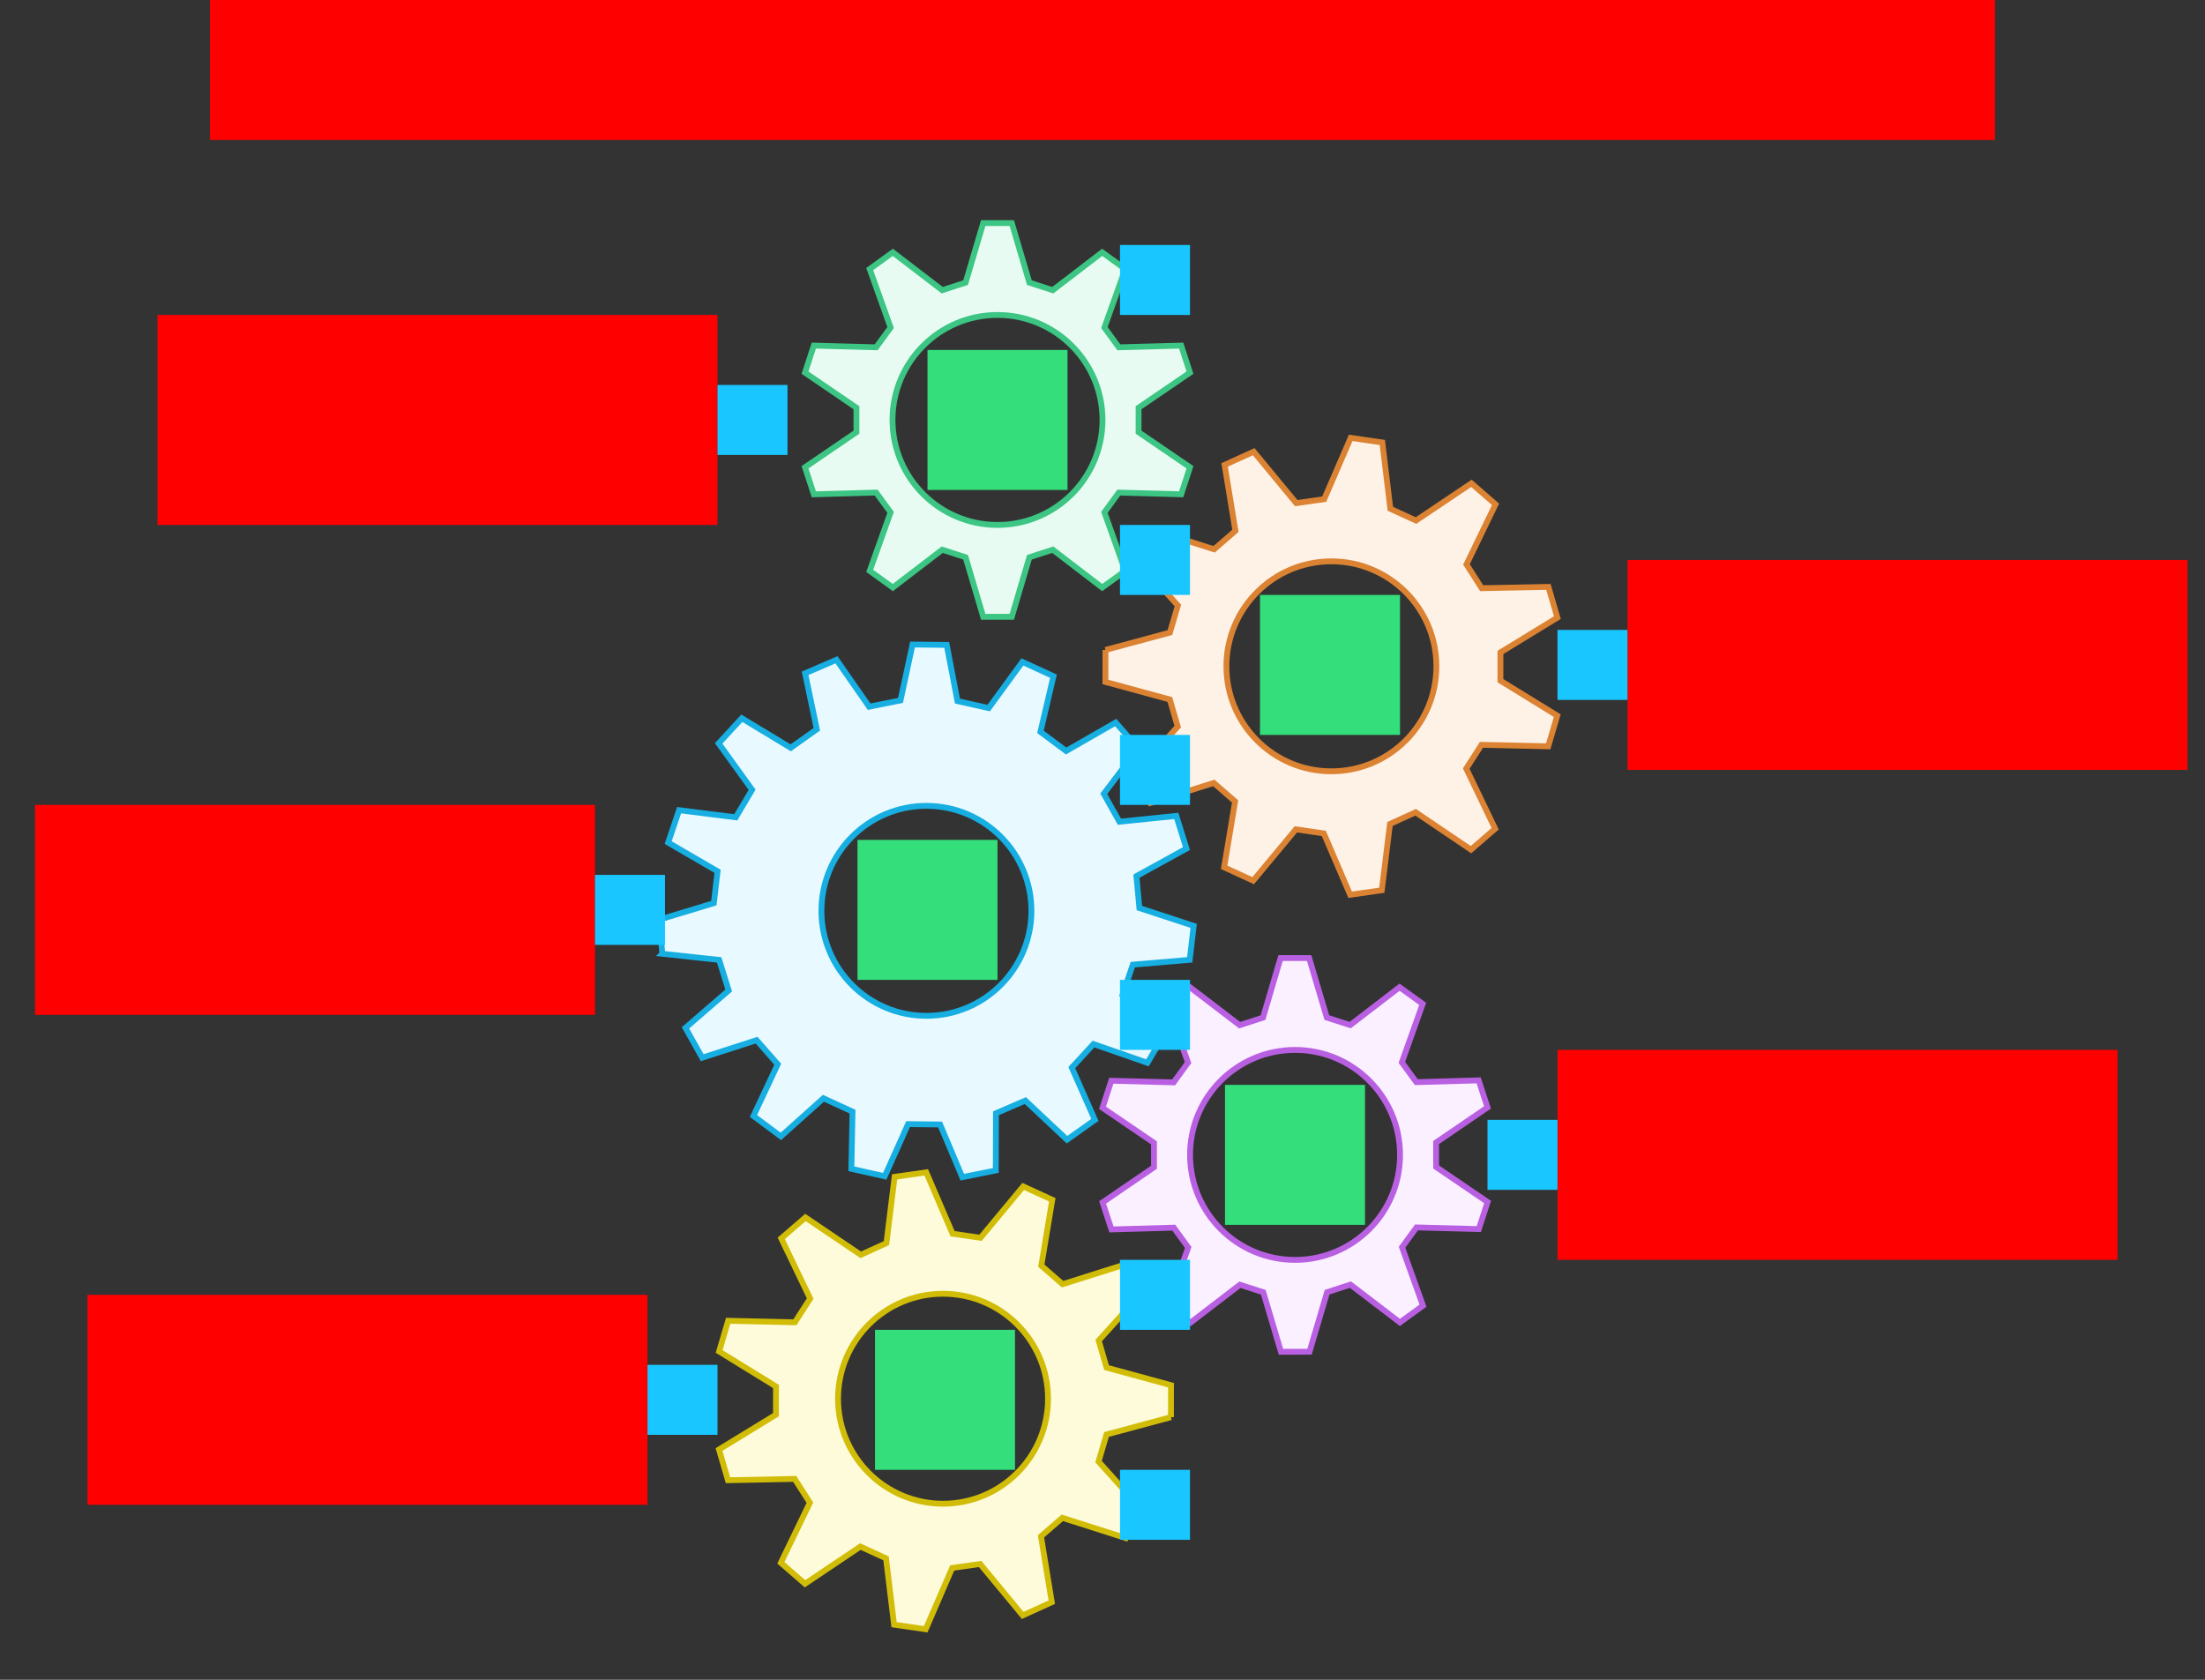 <svg xmlns="http://www.w3.org/2000/svg" width="756" height="576"><rect width="100%" height="100%" fill="#333333" stroke="none"/>    <g id="sequence-gears-vertical-v2--family--5">        <g id="lines">            <g id="g-5">                <g id="cu_2" >                    <path id="cu" transform="translate(246.521, 401.999)" fill="#fefbdb" d="M154.954 77.078 C154.952 79.06 154.951 80.06 154.946 83.945 L154.946 83.941 L132.854 89.892 C132.254 91.928 131.869 93.234 131.484 94.541 C131.099 95.845 130.715 97.149 130.116 99.181 L145.442 116.19 C144.434 117.754 143.785 118.762 143.264 119.571 C142.164 121.279 141.636 122.099 139.507 125.405 L117.703 118.458 L115.958 119.967 C114.019 121.643 112.92 122.593 110.383 124.788 L114.091 147.387 C111.456 148.588 110.28 149.123 109.105 149.658 C107.929 150.193 106.754 150.728 104.119 151.928 L89.526 134.286 C87.429 134.584 86.082 134.776 84.736 134.968 C83.39 135.16 82.044 135.351 79.947 135.65 L70.859 156.665 C67.994 156.248 66.716 156.063 65.438 155.877 C64.16 155.691 62.882 155.505 60.016 155.088 L57.267 132.352 C54.755 131.199 53.417 130.585 51.72 129.807 C50.816 129.392 49.81 128.93 48.471 128.316 L29.474 141.074 C25.951 138.012 25.573 137.683 23.274 135.683 C22.719 135.2 22.052 134.62 21.202 133.881 L31.17 113.27 L25.949 105.115 L3.074 105.566 C2.755 104.473 2.505 103.617 2.297 102.907 C1.449 100.001 1.306 99.51 0 95.04 L19.52 83.099 L19.532 73.414 L0.041 61.414 C0.859 58.636 1.224 57.396 1.589 56.156 C1.955 54.916 2.32 53.677 3.139 50.898 L26.013 51.417 C27.16 49.637 27.896 48.494 28.631 47.351 C29.369 46.206 30.106 45.061 31.255 43.277 L21.336 22.636 L29.625 15.467 L48.592 28.282 C50.802 27.276 52.105 26.683 53.54 26.029 C54.61 25.542 55.752 25.021 57.399 24.272 L60.202 1.544 L71.048 0 L80.084 21.042 C81.934 21.311 83.2 21.495 84.397 21.669 C85.912 21.89 87.318 22.094 89.66 22.434 L104.295 4.836 C106.928 6.043 108.102 6.582 109.276 7.121 C110.45 7.66 111.624 8.199 114.256 9.406 L110.494 31.995 L117.8 38.348 L139.621 31.466 L140.989 33.603 C142.733 36.329 142.958 36.68 145.532 40.7 L130.165 57.662 C131.34 61.684 131.684 62.861 132.838 66.812 L132.881 66.96 L154.959 72.978 L154.954 77.078 Z M40.803 77.624 C40.803 97.505 56.921 113.624 76.803 113.624 C96.685 113.624 112.803 97.505 112.803 77.624 C112.803 57.742 96.685 41.623 76.803 41.623 C56.921 41.623 40.803 57.742 40.803 77.624 Z"></path>
                    <path id="cu_1" transform="translate(246.521, 401.999)" fill="none" stroke="#d1bd08" stroke-width="2" stroke-linejoin="miter" stroke-linecap="none" stroke-miterlimit="4"  d="M 154.954 77.078 C 154.952 79.06 154.951 80.06 154.946 83.945 L 154.946 83.941 L 132.854 89.892 C 132.254 91.928 131.869 93.234 131.484 94.541 C 131.099 95.845 130.715 97.149 130.116 99.181 L 145.442 116.189 C 144.434 117.754 143.785 118.762 143.264 119.571 C 142.164 121.279 141.636 122.099 139.507 125.405 L 117.703 118.457 L 115.958 119.967 C 114.019 121.643 112.92 122.593 110.383 124.788 L 114.091 147.387 C 111.456 148.588 110.28 149.123 109.105 149.658 C 107.929 150.193 106.754 150.728 104.119 151.928 L 89.526 134.286 C 87.429 134.584 86.082 134.776 84.736 134.968 C 83.39 135.16 82.044 135.351 79.947 135.65 L 70.859 156.665 C 67.994 156.248 66.716 156.063 65.438 155.877 C 64.16 155.691 62.882 155.505 60.016 155.089 L 57.267 132.352 C 54.755 131.199 53.417 130.585 51.72 129.807 C 50.816 129.392 49.81 128.93 48.471 128.316 L 29.474 141.074 C 25.951 138.012 25.573 137.683 23.274 135.683 C 22.719 135.2 22.052 134.62 21.202 133.881 L 31.17 113.27 L 25.949 105.115 L 3.074 105.566 C 2.754 104.472 2.505 103.617 2.297 102.906 C 1.449 100.001 1.306 99.51 0 95.04 L 19.52 83.099 L 19.532 73.414 L 0.041 61.414 C 0.859 58.636 1.224 57.396 1.589 56.156 C 1.955 54.916 2.32 53.677 3.139 50.898 L 26.013 51.417 C 27.16 49.637 27.896 48.494 28.631 47.351 C 29.369 46.206 30.106 45.061 31.255 43.277 L 21.336 22.636 L 29.625 15.467 L 48.592 28.282 C 50.802 27.276 52.105 26.683 53.54 26.029 C 54.61 25.542 55.752 25.021 57.399 24.272 L 60.202 1.544 L 71.048 0 L 80.084 21.042 C 81.934 21.311 83.2 21.495 84.397 21.669 C 85.912 21.89 87.318 22.094 89.66 22.434 L 104.295 4.836 C 106.928 6.043 108.102 6.582 109.276 7.121 C 110.45 7.66 111.624 8.199 114.256 9.406 L 110.494 31.995 L 117.8 38.348 L 139.621 31.466 L 140.989 33.603 C 142.733 36.329 142.958 36.68 145.532 40.7 L 130.165 57.662 C 131.34 61.684 131.684 62.861 132.838 66.812 L 132.881 66.96 L 154.959 72.978 L 154.954 77.078 Z M 40.803 77.624 C 40.803 97.505 56.921 113.624 76.803 113.624 C 96.685 113.624 112.803 97.505 112.803 77.624 C 112.803 57.742 96.685 41.623 76.803 41.623 C 56.921 41.623 40.803 57.742 40.803 77.624 Z"></path></g></g>
            <g id="g-4">                <g id="cu_5" >                    <path id="cu_3" transform="translate(378.002, 328.512)" fill="#faf0ff" d="M0 51.349 L17.645 63.358 L17.654 71.746 L0.032 83.79 C1.071 86.96 1.374 87.886 1.909 89.521 C2.188 90.371 2.529 91.413 3.069 93.063 L24.437 92.453 C25.168 93.454 25.735 94.228 26.251 94.933 C27.224 96.263 28.016 97.346 29.396 99.234 L22.251 119.29 C24.312 120.777 25.264 121.465 26.216 122.152 C27.169 122.839 28.121 123.526 30.182 125.014 L47.109 112.019 C49.663 112.842 50.971 113.264 52.897 113.885 L55.124 114.602 L61.184 135.01 L70.98 135 L77.001 114.581 C79.546 113.754 80.852 113.33 82.769 112.708 C83.421 112.497 84.144 112.262 85.01 111.981 L101.963 124.944 C104.021 123.452 104.972 122.763 105.923 122.073 C106.874 121.384 107.824 120.695 109.883 119.203 L102.699 99.161 C103.421 98.17 103.982 97.4 104.492 96.7 C105.469 95.358 106.261 94.272 107.644 92.371 L129.013 92.939 C130.081 89.657 130.367 88.779 130.935 87.032 C131.202 86.212 131.531 85.201 132.032 83.66 L114.386 71.651 L114.378 63.263 L132 51.219 C130.928 47.948 130.64 47.066 130.071 45.33 C129.802 44.508 129.47 43.495 128.963 41.947 L107.595 42.556 C106.869 41.564 106.306 40.794 105.793 40.093 C104.815 38.756 104.022 37.672 102.636 35.776 L109.781 15.72 C107.72 14.232 106.767 13.545 105.815 12.858 C104.863 12.17 103.911 11.483 101.85 9.995 L84.923 22.991 C82.397 22.177 81.091 21.756 79.198 21.146 L76.908 20.407 L70.847 0 L61.051 0.01 L55.031 20.429 C51.62 21.536 50.434 21.921 47.021 23.028 L30.069 10.066 C28.011 11.558 27.06 12.247 26.109 12.936 C25.158 13.625 24.207 14.315 22.149 15.806 L29.333 35.848 C28.602 36.853 28.036 37.63 27.52 38.337 C26.552 39.666 25.762 40.75 24.387 42.638 L3.019 42.071 C1.987 45.242 1.685 46.169 1.153 47.804 C0.876 48.655 0.537 49.698 0 51.349 Z M102.016 67.47 C102.036 87.352 85.933 103.485 66.052 103.505 C46.17 103.525 30.036 87.422 30.016 67.54 C29.997 47.659 46.099 31.525 65.981 31.505 C85.863 31.485 101.997 47.588 102.016 67.47 Z"></path>
                    <path id="cu_4" transform="translate(378.002, 328.512)" fill="none" stroke="#b960e2" stroke-width="2" stroke-linejoin="miter" stroke-linecap="none" stroke-miterlimit="4"  d="M 0 51.349 L 17.645 63.358 L 17.654 71.746 L 0.032 83.79 C 1.071 86.96 1.374 87.886 1.909 89.521 C 2.188 90.371 2.529 91.413 3.069 93.063 L 24.437 92.453 C 25.168 93.454 25.735 94.228 26.251 94.933 C 27.224 96.263 28.016 97.346 29.396 99.234 L 22.251 119.29 C 24.312 120.777 25.264 121.465 26.216 122.152 C 27.169 122.839 28.121 123.526 30.182 125.014 L 47.109 112.019 C 49.663 112.842 50.971 113.263 52.897 113.885 L 55.124 114.602 L 61.184 135.01 L 70.98 135 L 77.001 114.581 C 79.546 113.754 80.852 113.331 82.769 112.708 C 83.421 112.497 84.144 112.262 85.01 111.981 L 101.963 124.944 C 104.021 123.452 104.972 122.763 105.923 122.073 C 106.874 121.384 107.824 120.695 109.883 119.203 L 102.699 99.161 C 103.421 98.17 103.982 97.4 104.492 96.7 C 105.469 95.358 106.261 94.272 107.644 92.371 L 129.013 92.939 C 130.081 89.657 130.367 88.779 130.935 87.032 C 131.202 86.212 131.531 85.201 132.032 83.66 L 114.386 71.651 L 114.378 63.263 L 132 51.219 C 130.928 47.948 130.64 47.066 130.071 45.33 C 129.802 44.508 129.47 43.495 128.963 41.947 L 107.595 42.556 C 106.869 41.564 106.306 40.794 105.793 40.093 C 104.815 38.756 104.022 37.672 102.636 35.776 L 109.781 15.72 C 107.72 14.232 106.767 13.545 105.815 12.858 C 104.863 12.17 103.911 11.483 101.85 9.995 L 84.923 22.991 C 82.397 22.177 81.091 21.756 79.198 21.146 L 76.908 20.407 L 70.847 0 L 61.051 0.01 L 55.031 20.429 C 51.62 21.536 50.434 21.921 47.021 23.028 L 30.069 10.066 C 28.011 11.558 27.06 12.247 26.109 12.936 C 25.158 13.625 24.207 14.315 22.149 15.806 L 29.333 35.848 C 28.602 36.853 28.036 37.63 27.52 38.337 C 26.552 39.666 25.762 40.75 24.387 42.638 L 3.019 42.071 C 1.987 45.242 1.685 46.169 1.153 47.804 C 0.876 48.655 0.537 49.698 0 51.349 Z M 102.016 67.47 C 102.036 87.352 85.933 103.485 66.052 103.505 C 46.17 103.525 30.036 87.422 30.016 67.54 C 29.997 47.659 46.099 31.525 65.981 31.505 C 85.863 31.485 101.996 47.588 102.016 67.47 Z"></path></g></g>
            <g id="g-3">                <g id="cu_8" >                    <path id="cu_6" transform="translate(226, 221)" fill="#e8f9ff" d="M0.545 100.203 C0.666 101.5 0.787 102.797 1.091 106.044 L1.089 106.046 L20.564 108.151 C21.802 112.121 22.153 113.246 23.027 116.048 L23.833 118.633 L9.014 131.455 L10.867 134.756 C12.132 137.01 12.398 137.484 14.757 141.684 L33.404 135.678 L40.651 143.922 L32.323 161.668 C34.001 162.918 35.033 163.686 35.832 164.282 C37.523 165.542 38.178 166.029 41.727 168.673 L56.321 155.594 C58.697 156.686 60.001 157.286 61.306 157.885 C62.61 158.485 63.915 159.084 66.29 160.176 L65.894 179.779 C69.073 180.493 70.343 180.779 71.614 181.064 C72.883 181.35 74.153 181.636 77.332 182.351 L85.349 164.461 C87.992 164.491 89.43 164.508 90.881 164.524 C92.301 164.541 93.733 164.557 96.319 164.587 L103.923 182.657 C108.77 181.684 109.201 181.598 111.916 181.053 C112.78 180.879 113.875 180.659 115.417 180.35 L115.472 160.743 C117.872 159.706 119.19 159.137 120.508 158.568 C121.826 157.998 123.144 157.429 125.545 156.393 L139.834 169.804 C142.492 167.918 143.554 167.164 144.615 166.411 C145.677 165.657 146.739 164.904 149.397 163.017 L141.48 145.083 C143.252 143.159 144.224 142.102 145.197 141.046 C146.17 139.989 147.142 138.932 148.914 137.008 L167.417 143.442 C169.079 140.636 169.743 139.515 170.407 138.393 C171.07 137.273 171.734 136.152 173.395 133.348 L158.875 120.188 C159.711 117.709 160.171 116.348 160.63 114.986 C161.089 113.625 161.548 112.264 162.385 109.785 L181.903 108.13 C182.281 104.891 182.432 103.596 182.583 102.302 C182.734 101.008 182.885 99.714 183.263 96.475 L164.651 90.364 C164.407 87.758 164.274 86.328 164.14 84.897 C164.007 83.466 163.873 82.035 163.63 79.43 L180.789 69.972 C179.819 66.86 179.431 65.617 179.043 64.373 C178.654 63.129 178.267 61.886 177.295 58.772 L157.809 60.766 C156.527 58.482 155.823 57.23 155.119 55.976 C154.416 54.725 153.713 53.473 152.434 51.194 L164.266 35.569 L161.858 32.829 C160.072 30.798 159.758 30.44 156.523 26.759 L139.531 36.514 C138.38 35.656 137.513 35.011 136.776 34.461 C134.826 33.008 133.774 32.224 130.731 29.957 L135.19 10.864 L124.537 5.969 L112.979 21.799 C110.428 21.226 109.027 20.911 107.627 20.596 C106.226 20.281 104.825 19.966 102.274 19.392 L98.59 0.135 L86.868 0 L82.745 19.169 C80.181 19.683 78.774 19.966 77.366 20.248 C75.959 20.531 74.551 20.814 71.988 21.328 L60.797 5.236 L50.033 9.884 L54.053 29.074 C51.92 30.588 50.749 31.419 49.578 32.25 C48.407 33.081 47.236 33.913 45.104 35.426 L28.341 25.281 C26.134 27.679 25.251 28.637 24.369 29.596 C23.487 30.554 22.605 31.512 20.397 33.91 L31.866 49.804 C30.531 52.058 29.799 53.294 29.066 54.532 C28.335 55.766 27.603 57.002 26.271 59.25 L6.836 56.806 C5.559 60.591 5.222 61.591 4.672 63.219 C4.325 64.249 3.893 65.529 3.086 67.922 L20.021 77.774 C19.718 80.373 19.552 81.8 19.385 83.228 C19.218 84.655 19.052 86.082 18.749 88.681 L0 94.361 C0.303 97.608 0.424 98.905 0.545 100.203 Z M127.631 91.328 C127.631 111.21 111.512 127.328 91.63 127.328 C71.749 127.328 55.63 111.21 55.63 91.328 C55.63 71.447 71.749 55.328 91.63 55.328 C111.512 55.328 127.631 71.447 127.631 91.328 Z"></path>
                    <path id="cu_7" transform="translate(226, 221)" fill="none" stroke="#17aee1" stroke-width="2" stroke-linejoin="miter" stroke-linecap="none" stroke-miterlimit="4"  d="M 0.545 100.203 C 0.666 101.5 0.787 102.797 1.091 106.044 L 1.089 106.046 L 20.564 108.151 C 21.802 112.121 22.153 113.246 23.027 116.048 L 23.833 118.633 L 9.014 131.455 L 10.867 134.756 C 12.132 137.01 12.398 137.483 14.757 141.684 L 33.404 135.678 L 40.651 143.922 L 32.323 161.668 C 34.001 162.918 35.033 163.686 35.832 164.282 C 37.523 165.542 38.178 166.029 41.727 168.673 L 56.321 155.595 C 58.697 156.686 60.001 157.286 61.306 157.885 C 62.61 158.484 63.915 159.084 66.29 160.176 L 65.894 179.779 C 69.073 180.493 70.343 180.779 71.614 181.064 C 72.883 181.35 74.153 181.636 77.332 182.351 L 85.349 164.461 C 87.992 164.491 89.43 164.508 90.881 164.524 C 92.301 164.541 93.733 164.557 96.319 164.587 L 103.923 182.656 C 108.77 181.684 109.201 181.598 111.916 181.053 C 112.78 180.879 113.875 180.659 115.417 180.35 L 115.472 160.743 C 117.873 159.706 119.19 159.137 120.508 158.568 C 121.826 157.998 123.144 157.429 125.545 156.393 L 139.834 169.804 C 142.492 167.918 143.554 167.164 144.615 166.411 C 145.677 165.657 146.739 164.904 149.397 163.017 L 141.48 145.083 C 143.252 143.159 144.224 142.102 145.197 141.046 C 146.17 139.989 147.142 138.932 148.914 137.008 L 167.417 143.442 C 169.079 140.636 169.743 139.515 170.407 138.393 C 171.07 137.273 171.734 136.152 173.395 133.348 L 158.875 120.188 C 159.711 117.709 160.171 116.348 160.63 114.986 C 161.089 113.625 161.548 112.264 162.385 109.784 L 181.903 108.13 C 182.281 104.891 182.432 103.596 182.583 102.302 C 182.734 101.008 182.885 99.714 183.263 96.475 L 164.651 90.364 C 164.407 87.758 164.274 86.328 164.14 84.897 C 164.007 83.466 163.873 82.035 163.63 79.43 L 180.789 69.972 C 179.819 66.86 179.431 65.617 179.043 64.373 C 178.655 63.129 178.267 61.886 177.295 58.772 L 157.809 60.766 C 156.527 58.482 155.823 57.23 155.119 55.976 C 154.417 54.725 153.713 53.473 152.434 51.194 L 164.266 35.569 L 161.858 32.829 C 160.072 30.798 159.758 30.44 156.523 26.759 L 139.531 36.514 C 138.38 35.656 137.513 35.011 136.776 34.461 C 134.826 33.008 133.774 32.224 130.731 29.957 L 135.19 10.864 L 124.537 5.969 L 112.979 21.799 C 110.428 21.226 109.027 20.911 107.627 20.596 C 106.226 20.281 104.825 19.966 102.274 19.392 L 98.59 0.135 L 86.868 0 L 82.745 19.169 C 80.181 19.683 78.774 19.966 77.366 20.248 C 75.959 20.531 74.551 20.814 71.988 21.328 L 60.797 5.236 L 50.033 9.884 L 54.053 29.074 C 51.92 30.588 50.749 31.419 49.578 32.25 C 48.407 33.081 47.236 33.913 45.104 35.426 L 28.341 25.281 C 26.134 27.679 25.251 28.637 24.369 29.596 C 23.487 30.554 22.605 31.512 20.397 33.91 L 31.866 49.804 C 30.531 52.058 29.799 53.294 29.066 54.532 C 28.335 55.766 27.603 57.002 26.271 59.25 L 6.836 56.806 C 5.559 60.591 5.222 61.591 4.672 63.219 C 4.325 64.249 3.893 65.529 3.086 67.922 L 20.021 77.774 C 19.718 80.373 19.552 81.8 19.385 83.228 C 19.218 84.655 19.052 86.082 18.749 88.681 L 0 94.361 C 0.303 97.608 0.424 98.905 0.545 100.203 Z M 127.63 91.328 C 127.63 111.21 111.513 127.328 91.63 127.328 C 71.749 127.328 55.63 111.21 55.63 91.328 C 55.63 71.447 71.749 55.328 91.63 55.328 C 111.513 55.328 127.63 71.447 127.63 91.328 Z"></path></g></g>
            <g id="g-2">                <g id="cu_11" >                    <path id="cu_9" transform="translate(379, 150.146)" fill="#fef2e6" d="M0.005 79.681 C0.007 77.635 0.008 76.666 0.013 72.721 L0.013 72.725 L22.105 66.773 C22.705 64.739 23.089 63.434 23.474 62.129 C23.859 60.823 24.244 59.518 24.843 57.484 L9.517 40.476 C10.528 38.906 11.179 37.896 11.7 37.086 C12.797 35.383 13.327 34.561 15.452 31.26 L37.256 38.208 L39.011 36.69 C40.944 35.019 42.043 34.068 44.577 31.877 L40.868 9.278 C43.509 8.075 44.683 7.54 45.861 7.004 C47.034 6.47 48.21 5.935 50.84 4.737 L65.433 22.38 C67.533 22.081 68.881 21.889 70.229 21.697 C71.573 21.505 72.919 21.313 75.013 21.015 L84.1 0 C86.964 0.417 88.242 0.603 89.52 0.788 C90.798 0.974 92.076 1.16 94.943 1.577 L97.692 24.313 C100.207 25.467 101.546 26.082 103.245 26.861 C104.148 27.275 105.152 27.736 106.488 28.349 L125.485 15.591 C129.006 18.652 129.386 18.982 131.681 20.979 C132.237 21.462 132.905 22.043 133.757 22.784 L123.789 43.395 L129.01 51.551 L151.885 51.099 C152.205 52.195 152.455 53.052 152.663 53.763 C153.51 56.665 153.654 57.158 154.959 61.626 L135.439 73.566 L135.428 83.251 L154.919 95.251 C154.1 98.03 153.735 99.269 153.37 100.509 C153.005 101.749 152.639 102.988 151.82 105.768 L128.946 105.248 C127.798 107.03 127.062 108.174 126.325 109.319 C125.589 110.463 124.852 111.607 123.704 113.389 L133.623 134.029 L125.334 141.198 L106.367 128.383 C104.162 129.387 102.86 129.98 101.428 130.632 C100.356 131.121 99.211 131.642 97.561 132.394 L94.757 155.121 L83.911 156.665 L74.875 135.624 C73.034 135.356 71.772 135.172 70.58 134.999 C69.058 134.777 67.651 134.573 65.299 134.231 L50.664 151.83 C48.032 150.622 46.858 150.083 45.683 149.544 C44.509 149.005 43.335 148.467 40.703 147.259 L44.465 124.671 L37.159 118.317 L15.338 125.2 L13.955 123.038 C12.224 120.335 11.993 119.973 9.427 115.966 L24.794 99.003 C23.619 94.981 23.275 93.804 22.121 89.853 L22.078 89.706 L0 83.687 L0.005 79.681 Z M113.48 78.334 C113.48 58.452 97.362 42.334 77.48 42.334 C57.598 42.334 41.48 58.452 41.48 78.334 C41.48 98.216 57.598 114.334 77.48 114.334 C97.362 114.334 113.48 98.216 113.48 78.334 Z"></path>
                    <path id="cu_10" transform="translate(379, 150.146)" fill="none" stroke="#db8333" stroke-width="2" stroke-linejoin="miter" stroke-linecap="none" stroke-miterlimit="4"  d="M 0.005 79.681 C 0.007 77.635 0.008 76.666 0.013 72.721 L 0.013 72.725 L 22.105 66.773 C 22.705 64.739 23.089 63.434 23.474 62.129 C 23.859 60.823 24.244 59.518 24.843 57.484 L 9.517 40.476 C 10.528 38.906 11.179 37.896 11.7 37.086 C 12.797 35.383 13.327 34.561 15.452 31.26 L 37.256 38.208 L 39.011 36.69 C 40.944 35.019 42.043 34.068 44.577 31.877 L 40.868 9.278 C 43.509 8.075 44.683 7.54 45.861 7.004 C 47.034 6.47 48.21 5.935 50.84 4.737 L 65.433 22.38 C 67.533 22.081 68.881 21.889 70.229 21.697 C 71.573 21.505 72.919 21.313 75.013 21.015 L 84.1 0 C 86.964 0.417 88.242 0.603 89.52 0.788 C 90.798 0.974 92.076 1.16 94.943 1.577 L 97.692 24.313 C 100.207 25.467 101.546 26.082 103.245 26.861 C 104.148 27.275 105.152 27.736 106.488 28.349 L 125.485 15.591 C 129.006 18.652 129.386 18.982 131.681 20.979 C 132.237 21.462 132.905 22.043 133.757 22.784 L 123.789 43.395 L 129.01 51.551 L 151.886 51.099 C 152.205 52.195 152.455 53.052 152.663 53.763 C 153.51 56.665 153.654 57.158 154.959 61.626 L 135.439 73.566 L 135.428 83.251 L 154.919 95.251 C 154.1 98.03 153.735 99.269 153.37 100.509 C 153.005 101.749 152.639 102.989 151.82 105.768 L 128.946 105.248 C 127.798 107.03 127.061 108.174 126.325 109.319 C 125.588 110.463 124.852 111.607 123.704 113.389 L 133.623 134.029 L 125.334 141.198 L 106.367 128.383 C 104.162 129.387 102.86 129.98 101.428 130.632 C 100.356 131.12 99.211 131.642 97.561 132.394 L 94.757 155.121 L 83.911 156.665 L 74.875 135.624 C 73.034 135.356 71.772 135.172 70.58 134.999 C 69.058 134.777 67.651 134.573 65.299 134.231 L 50.664 151.83 C 48.032 150.622 46.858 150.083 45.683 149.544 C 44.509 149.006 43.335 148.467 40.703 147.259 L 44.465 124.671 L 37.159 118.317 L 15.338 125.2 L 13.955 123.038 C 12.224 120.335 11.993 119.973 9.427 115.966 L 24.794 99.003 C 23.619 94.981 23.275 93.804 22.121 89.853 L 22.078 89.706 L 0 83.687 L 0.005 79.681 Z M 113.48 78.334 C 113.48 58.452 97.362 42.334 77.48 42.334 C 57.598 42.334 41.48 58.452 41.48 78.334 C 41.48 98.216 57.598 114.334 77.48 114.334 C 97.362 114.334 113.48 98.216 113.48 78.334 Z"></path></g></g>
            <g id="g-1">                <g id="cu_14" >                    <path id="cu_12" transform="translate(276, 76.5)" fill="#e7fbf2" d="M0 83.721 L17.634 71.694 L17.634 63.306 L2.8361e-6 51.279 C1.035 48.108 1.338 47.182 1.871 45.547 C2.149 44.696 2.489 43.654 3.028 42.004 L24.396 42.592 C25.127 41.591 25.693 40.816 26.208 40.111 C27.179 38.78 27.971 37.696 29.349 35.807 L22.184 15.758 C24.244 14.269 25.195 13.58 26.147 12.892 C27.098 12.204 28.05 11.516 30.11 10.026 L47.049 23.005 C49.602 22.179 50.91 21.756 52.836 21.133 L55.062 20.413 L61.102 0 L70.898 0 L76.938 20.413 C79.484 21.237 80.791 21.66 82.709 22.28 C83.361 22.491 84.084 22.725 84.951 23.005 L101.89 10.026 C103.95 11.516 104.902 12.204 105.853 12.892 C106.805 13.58 107.756 14.269 109.816 15.758 L102.651 35.807 C103.375 36.798 103.936 37.568 104.447 38.267 C105.426 39.608 106.218 40.693 107.604 42.592 L128.972 42.004 C130.043 45.285 130.33 46.163 130.9 47.909 C131.167 48.728 131.497 49.739 132 51.279 L114.366 63.306 L114.366 71.694 L132 83.721 C130.932 86.993 130.644 87.875 130.077 89.612 C129.808 90.434 129.478 91.447 128.972 92.996 L107.604 92.408 C106.879 93.401 106.316 94.172 105.804 94.873 C104.827 96.211 104.035 97.296 102.651 99.193 L109.816 119.242 C107.756 120.731 106.805 121.42 105.853 122.108 C104.902 122.796 103.95 123.484 101.89 124.974 L84.951 111.995 C82.426 112.812 81.12 113.234 79.228 113.846 L76.938 114.587 L70.898 135 L61.102 135 L55.062 114.587 C51.65 113.483 50.463 113.099 47.049 111.995 L30.11 124.974 C28.05 123.484 27.098 122.796 26.147 122.108 C25.195 121.42 24.244 120.731 22.184 119.242 L29.349 99.193 C28.616 98.189 28.049 97.413 27.533 96.706 C26.564 95.378 25.773 94.294 24.396 92.408 L3.028 92.996 C1.993 89.826 1.69 88.899 1.157 87.265 C0.879 86.414 0.539 85.371 0 83.721 Z M102.001 67.5 C102.001 47.618 85.883 31.5 66.001 31.5 C46.119 31.5 30.001 47.618 30.001 67.5 C30.001 87.382 46.119 103.5 66.001 103.5 C85.883 103.5 102.001 87.382 102.001 67.5 Z"></path>
                    <path id="cu_13" transform="translate(276, 76.5)" fill="none" stroke="#3cc583" stroke-width="2" stroke-linejoin="miter" stroke-linecap="none" stroke-miterlimit="4"  d="M 0 83.721 L 17.634 71.694 L 17.634 63.306 L 0 51.279 C 1.035 48.108 1.338 47.182 1.871 45.547 C 2.149 44.696 2.489 43.654 3.028 42.004 L 24.396 42.592 C 25.127 41.591 25.693 40.816 26.208 40.111 C 27.179 38.78 27.971 37.696 29.349 35.807 L 22.184 15.758 C 24.244 14.269 25.195 13.58 26.147 12.892 C 27.098 12.204 28.05 11.516 30.11 10.026 L 47.049 23.005 C 49.602 22.179 50.91 21.756 52.836 21.133 L 55.062 20.413 L 61.102 0 L 70.898 0 L 76.938 20.413 C 79.484 21.237 80.791 21.66 82.709 22.28 C 83.361 22.491 84.084 22.725 84.951 23.005 L 101.89 10.026 C 103.95 11.516 104.902 12.204 105.853 12.892 C 106.805 13.58 107.756 14.269 109.816 15.758 L 102.651 35.807 C 103.375 36.798 103.936 37.568 104.447 38.267 C 105.426 39.608 106.218 40.693 107.604 42.592 L 128.972 42.004 C 130.043 45.285 130.33 46.163 130.9 47.909 C 131.167 48.728 131.497 49.739 132 51.279 L 114.366 63.306 L 114.366 71.694 L 132 83.721 C 130.932 86.993 130.644 87.875 130.077 89.612 C 129.809 90.434 129.478 91.447 128.972 92.996 L 107.604 92.408 C 106.879 93.401 106.316 94.172 105.804 94.873 C 104.827 96.211 104.035 97.296 102.651 99.193 L 109.816 119.242 C 107.756 120.731 106.805 121.42 105.853 122.108 C 104.902 122.796 103.95 123.484 101.89 124.974 L 84.951 111.995 C 82.426 112.812 81.12 113.234 79.228 113.846 L 76.938 114.587 L 70.898 135 L 61.102 135 L 55.062 114.587 C 51.65 113.483 50.463 113.099 47.049 111.995 L 30.11 124.974 C 28.05 123.484 27.098 122.796 26.147 122.108 C 25.195 121.42 24.244 120.731 22.184 119.242 L 29.349 99.193 C 28.616 98.189 28.049 97.413 27.533 96.706 C 26.564 95.378 25.773 94.294 24.396 92.408 L 3.028 92.996 C 1.993 89.826 1.69 88.899 1.157 87.265 C 0.879 86.414 0.539 85.371 0 83.721 Z M 102.001 67.5 C 102.001 47.618 85.883 31.5 66.001 31.5 C 46.119 31.5 30.001 47.618 30.001 67.5 C 30.001 87.382 46.119 103.5 66.001 103.5 C 85.883 103.5 102.001 87.382 102.001 67.5 Z"></path></g></g></g>
        <rect id="ic-cc-5" data-entity-classes="NotInside" fill="#33de7b1a" transform="matrix(1, 6.1232369099038e-17, -6.1232369099038e-17, 1, 300, 456)" width="48" height="48" rx="0" ry="0"></rect>
        <rect id="ic-cc-4" data-entity-classes="NotInside" fill="#33de7b1a" transform="matrix(1, 6.1232369099038e-17, -6.1232369099038e-17, 1, 420, 372)" width="48" height="48" rx="0" ry="0"></rect>
        <rect id="ic-cc-3" data-entity-classes="NotInside" fill="#33de7b1a" transform="matrix(1, 6.1232369099038e-17, -6.1232369099038e-17, 1, 294, 288)" width="48" height="48" rx="0" ry="0"></rect>
        <rect id="ic-cc-2" data-entity-classes="NotInside" fill="#33de7b1a" transform="matrix(1, 6.1232369099038e-17, -6.1232369099038e-17, 1, 432, 204)" width="48" height="48" rx="0" ry="0"></rect>
        <rect id="ic-cc-1" data-entity-classes="NotInside" fill="#33de7b1a" transform="matrix(1, 6.1232369099038e-17, -6.1232369099038e-17, 1, 318, 120.002)" width="48" height="48" rx="0" ry="0"></rect>
        <rect id="tx-rc-5" fill="#ff00001a" transform="translate(30, 444)" width="192" height="72" rx="0" ry="0"></rect>
        <rect id="tx-lc-4" fill="#ff00001a" transform="translate(534, 360)" width="192" height="72" rx="0" ry="0"></rect>
        <rect id="tx-rc-3" fill="#ff00001a" transform="translate(12, 276)" width="192" height="72" rx="0" ry="0"></rect>
        <rect id="tx-lc-2" fill="#ff00001a" transform="translate(558, 192)" width="192" height="72" rx="0" ry="0"></rect>
        <rect id="tx-rc-1" fill="#ff00001a" transform="translate(54, 108)" width="192" height="72" rx="0" ry="0"></rect>
        <rect id="tx-cb-title" data-entity-classes="Title" fill="#ff00001a" transform="translate(72, 0)" width="612" height="48" rx="0" ry="0"></rect>
        <rect id="bt-cc-remove-5" fill="#1ac6ff33" transform="matrix(1, 6.1232369099038e-17, 6.1232369099038e-17, -1, 222, 492.002)" width="24" height="24" rx="0" ry="0"></rect>
        <rect id="bt-cc-remove-4" fill="#1ac6ff33" transform="matrix(1, 6.1232369099038e-17, 6.1232369099038e-17, -1, 510, 408)" width="24" height="24" rx="0" ry="0"></rect>
        <rect id="bt-cc-remove-3" fill="#1ac6ff33" transform="matrix(1, 6.1232369099038e-17, 6.1232369099038e-17, -1, 204, 324.002)" width="24" height="24" rx="0" ry="0"></rect>
        <rect id="bt-cc-remove-2" fill="#1ac6ff33" transform="matrix(1, 6.1232369099038e-17, 6.1232369099038e-17, -1, 534, 240.002)" width="24" height="24" rx="0" ry="0"></rect>
        <rect id="bt-cc-remove-1" fill="#1ac6ff33" transform="matrix(1, 6.1232369099038e-17, 6.1232369099038e-17, -1, 246, 156)" width="24" height="24" rx="0" ry="0"></rect>
        <rect id="bt-cc-add-6" fill="#1ac6ff33" transform="matrix(1, -1.6081230200044232e-16, 1.6081230200044232e-16, 1, 384, 504)" width="24" height="24" rx="0" ry="0"></rect>
        <rect id="bt-cc-add-5" fill="#1ac6ff33" transform="matrix(1, -1.6081230200044232e-16, 1.6081230200044232e-16, 1, 384, 432)" width="24" height="24" rx="0" ry="0"></rect>
        <rect id="bt-cc-add-4" fill="#1ac6ff33" transform="matrix(1, -1.6081230200044232e-16, 1.6081230200044232e-16, 1, 384, 336)" width="24" height="24" rx="0" ry="0"></rect>
        <rect id="bt-cc-add-3" fill="#1ac6ff33" transform="matrix(1, -1.6081230200044232e-16, 1.6081230200044232e-16, 1, 384, 252)" width="24" height="24" rx="0" ry="0"></rect>
        <rect id="bt-cc-add-2" fill="#1ac6ff33" transform="matrix(1, -1.6081230200044232e-16, 1.6081230200044232e-16, 1, 384, 180)" width="24" height="24" rx="0" ry="0"></rect>
        <rect id="bt-cc-add-1" fill="#1ac6ff33" transform="matrix(1, -1.6081230200044232e-16, 1.6081230200044232e-16, 1, 384, 84)" width="24" height="24" rx="0" ry="0"></rect></g></svg>
